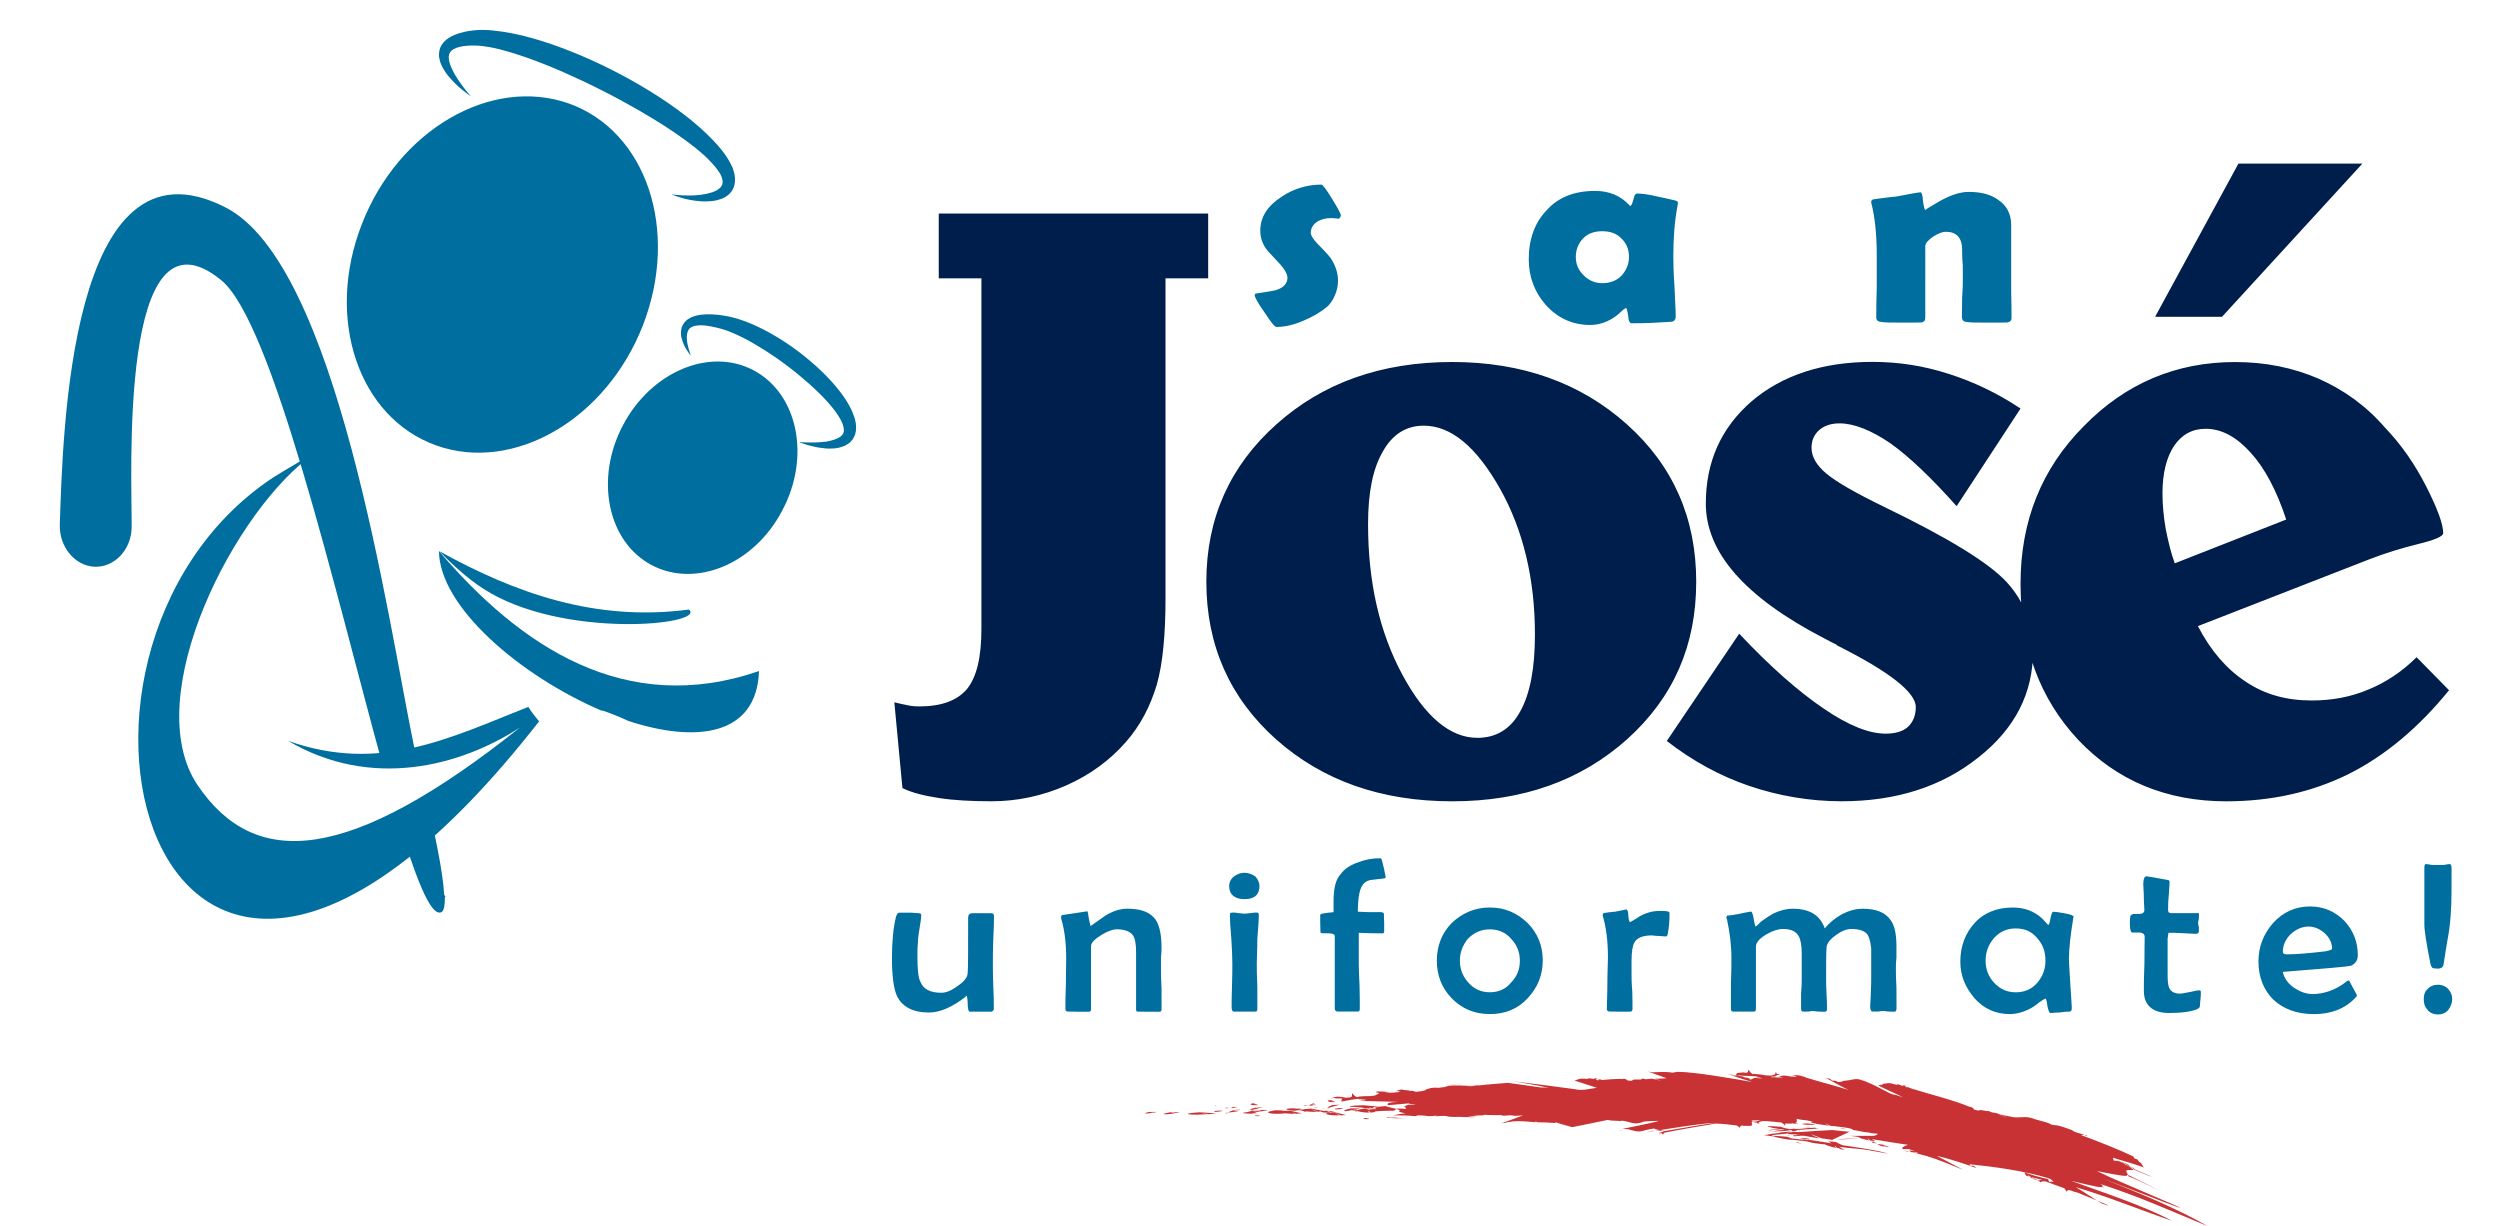<?xml version="1.0" encoding="utf-8"?>
<!-- Generator: Adobe Illustrator 25.0.0, SVG Export Plug-In . SVG Version: 6.00 Build 0)  -->
<svg version="1.1" id="Capa_1" xmlns="http://www.w3.org/2000/svg" xmlns:xlink="http://www.w3.org/1999/xlink" x="0px" y="0px"
	 viewBox="0 0 627 307.5" style="enable-background:new 0 0 627 307.5;" xml:space="preserve">
<style type="text/css">
	.st0{fill-rule:evenodd;clip-rule:evenodd;fill:#006E9F;}
	.st1{fill:#006E9F;}
	.st2{fill:#001E4B;}
	.st3{fill:#C83234;}
</style>
<g>
	<path class="st0" d="M104.82,191.38c-0.48-1.92-0.81-3.27-0.9-3.75C97.07,154.38,84.57,66.11,56.46,51.97
		C17.21,32,15.77,109.65,14.99,131.65c-0.11,5.63,3.86,10.26,8.71,10.49c5.02,0.18,9.18-4.21,9.32-9.81
		c0.11-12.49-3.38-83.12,22.43-62.09c12.91,10.49,28.44,77.65,40.38,121.16C98.82,191.02,101.81,191.29,104.82,191.38z"/>
	<path class="st0" d="M111.4,224.4c-0.3-5.94-2.62-16.55-4.6-24.89c-1.6,2.09-4.21,3.21-6.43,4.5c-0.2,0.12-0.41,0.07-0.56-0.06
		c-0.12,0.09-0.23,0.18-0.35,0.27c4.66,15.78,8.58,25.94,11.29,24.53c0.61-0.38,0.83-1.7,0.83-3.75l0.17-0.08L111.4,224.4z"/>
	<path class="st0" d="M142.69,25.96c19.48,6.99,27.74,31.8,18.59,55.53c-9.16,23.65-32.4,37.15-51.84,30.24
		c-19.56-6.97-27.94-31.85-18.7-55.47C99.87,32.58,123.17,19.08,142.69,25.96L142.69,25.96z"/>
	<path class="st0" d="M189.12,92.94c11.01,5.94,14.23,21.67,7.06,35.11c-7.03,13.48-21.79,19.53-32.84,13.63
		c-10.98-5.89-14.21-21.65-7.07-35.09C163.34,93.18,178.12,86.98,189.12,92.94L189.12,92.94z"/>
	<path class="st1" d="M132.5,177.29c-19.76,7.8-37.21,16.71-60.26,8.51c20.87,12.31,43.28,6.37,58.19-3.36
		C87.5,216.62,64,218.22,49.57,196.94c-15-22.24,9.64-69.63,29.32-83.26c1.74-1.18-8.84,5.04-10.48,6.14
		C1.71,164.08,39.1,304.1,135.22,180.9C134.22,179.77,133.31,178.58,132.5,177.29z"/>
	<g>
		<path class="st1" d="M172.8,152.87c-23.41,3.11-43.58-4.1-62.7-14.67c3.55,3.58,7.14,6.87,11.05,9.41
			C140.83,160.41,177.31,156.78,172.8,152.87z"/>
		<path class="st1" d="M110.09,138.21c0.13,14.08,20.52,31.35,40.74,40.01c0.12-0.32,6.65,2.47,6.7,2.57
			c17,5.59,32.25,3.83,32.83-12.49C156.73,179.89,130.41,162.04,110.09,138.21z"/>
	</g>
	<path class="st1" d="M249.29,229.8c0,1.34-0.04,3.27-0.18,5.85c-0.1,2.59-0.1,4.52-0.1,5.83c0,1.29,0,3.27,0.1,5.77
		c0.14,2.47,0.14,4.4,0.14,5.81c0,0.25-0.23,0.53-0.53,0.66c-0.23,0-1.99,0-5.59,0c-0.16,0-0.43-0.64-0.43-1.91
		c0-1.36-0.21-2.08-0.29-2.08c-0.08,0-0.2,0.1-0.37,0.37c-3.14,2.38-6.14,3.84-9.1,3.84c-4.01,0-6.76-1.48-8.03-4.25
		c-0.78-1.81-1.21-4.93-1.21-9.35c0-4.21,0.33-7.64,1.01-10.38c0.19-0.72,0.49-1.07,0.88-1.07c0.53,0,1.32,0,2.44,0
		c1.07,0,1.91,0.14,2.36,0.14c0.45,0,0.66,0.14,0.66,0.51c0,0.68-0.21,1.87-0.43,3.33c-0.33,1.77-0.41,2.98-0.41,3.66
		c-0.12,1.05-0.12,2.22-0.12,3.45c0,3.12,0.2,5.18,0.74,6.23c0.74,1.87,2.47,2.77,5.22,2.77c1.15,0,2.45-0.45,4.01-1.62
		c1.73-1.15,2.55-2.2,2.63-3.23c0.12-1.34,0.12-5.94,0.12-13.91c0-0.86,0.37-1.19,1.15-1.19h4.52
		C249.02,229,249.29,229.22,249.29,229.8L249.29,229.8z M291.32,253.18c0,0.39-0.21,0.57-0.49,0.57c-0.62,0-1.54,0-2.71,0
		c-1.27-0.04-2.1-0.04-2.84-0.04c-0.35,0-0.35-0.21-0.35-0.82c0-0.84,0-2.1,0-3.94c0-1.72,0-3.02,0-3.94c0-0.68,0-1.7,0-3.12
		c0-1.38,0-2.42,0-3.04c0-2.1-0.23-3.49-0.84-4.34c-0.76-0.95-2.08-1.44-4.07-1.44c-0.9,0-2.28,0.49-3.82,1.44
		c-1.7,1.05-2.57,1.99-2.57,2.75v15.8c0,0.51-0.2,0.68-0.53,0.68c-0.6,0-1.52,0-2.71,0c-1.09-0.04-2.01-0.04-2.57-0.04
		c-0.43,0-0.62-0.21-0.62-0.64c0-1.27,0-3.39,0.12-6.2c0-2.77,0.08-4.89,0.08-6.35c0-3.76-0.35-7.11-1.27-10.19
		c0-0.19,0-0.33,0-0.39c0-0.25,0.08-0.31,0.27-0.43c0.16,0,1.21-0.18,3.18-0.47c1.91-0.27,3.06-0.47,3.06-0.47
		c0.16,0,0.16,0.2,0.23,0.47c0.12,1.09,0.33,2.1,0.64,3.23c0.99-0.64,2.16-1.58,3.76-2.65c1.95-1.17,3.7-1.71,5.47-1.71
		c3.57,0,5.83,0.95,7.15,2.84c0.93,1.48,1.42,3.76,1.42,6.92c0,0.49,0,1.36-0.14,2.49c0,1.01,0,1.89,0,2.47c0,1.19,0,2.96,0.14,5.26
		C291.32,250.22,291.32,252.05,291.32,253.18L291.32,253.18z M315.87,222.24c0,2.07-1.17,3.27-3.78,3.27
		c-2.45,0-3.82-1.21-3.82-3.27c0-0.95,0.41-1.81,1.23-2.45c0.72-0.49,1.54-0.9,2.59-0.9c1.09,0,1.97,0.41,2.73,0.9
		C315.46,220.51,315.87,221.29,315.87,222.24L315.87,222.24z M315.71,229.33c0,1.36-0.14,3.47-0.37,6.12c0,2.79-0.14,4.87-0.14,6.14
		c0,1.34,0,3.29,0.14,5.75c0,2.63,0,4.5,0,5.73c0,0.43-0.14,0.64-0.41,0.64h-5.44c-0.43,0-0.6-0.41-0.6-1.09c0-1.25,0-3.06,0.1-5.45
		c0.08-2.42,0.08-4.33,0.08-5.57c0-1.27-0.08-3.35-0.25-6.14c-0.25-2.77-0.37-4.75-0.37-6.12c0-0.29,0.23-0.47,0.62-0.47
		c0.27,0,0.88,0,1.5,0.14c0.7,0.04,1.23,0.14,1.52,0.14c0.33,0,0.92-0.1,1.6-0.14c0.7-0.14,1.25-0.14,1.52-0.14
		C315.46,228.87,315.71,229.04,315.71,229.33L315.71,229.33z M347.53,219.98c0,0.14-0.14,0.35-0.57,0.35
		c-0.9,0.1-1.73,0.18-2.65,0.31c-1.03,0.04-1.87,0.45-2.32,1.03c-0.95,0.92-1.44,3.29-1.44,6.98c0.6,0,1.6,0.12,2.86,0.12
		c1.34,0,2.36,0,2.92,0c0.51,0,0.76,0.23,0.76,0.45c0,0.58,0,1.25,0.06,2.22c0,1.07,0,1.75,0,2.16c0,0.45-0.2,0.49-0.51,0.49
		c-0.68,0-1.68,0-2.98-0.04c-1.27,0-2.24-0.1-2.88-0.1v7.95c0,1.17,0.1,3.02,0.2,5.51c0.06,2.55,0.06,4.38,0.06,5.63
		c0,0.45-0.16,0.66-0.49,0.66h-5.09c-0.35,0-0.7-0.21-0.7-0.82v-18.12c0-0.43-0.53-0.68-1.6-0.68c-1.17,0-1.89,0-1.89-0.14
		c-0.12,0-0.12-0.35-0.12-0.97c0-0.41,0-0.95-0.04-1.71c0-0.8,0-1.33,0-1.75c0-0.37,1.01-0.51,3.35-0.74c0-1.05,0-2.05,0-2.67
		c0-3.06,0.45-5.42,1.73-6.8c0.95-1.36,2.46-2.36,4.48-3.04c1.75-0.7,3.57-1.01,5.46-1.01c0.19,0,0.29,0.12,0.39,0.31
		c0,0,0.23,0.76,0.56,2.18C347.39,219.18,347.53,219.98,347.53,219.98L347.53,219.98z M386.92,240.85c0,3.72-1.27,6.8-3.76,9.49
		c-2.49,2.71-5.67,3.99-9.51,3.99c-3.78,0-6.96-1.29-9.59-3.99c-2.49-2.59-3.7-5.77-3.7-9.39c0-3.68,1.21-6.86,3.7-9.43
		c2.63-2.51,5.81-3.92,9.59-3.92c3.84,0,6.88,1.4,9.51,3.92C385.66,234.09,386.92,237.2,386.92,240.85L386.92,240.85z
		 M381.18,240.95c0-2.08-0.68-3.92-2.18-5.49c-1.36-1.58-3.14-2.38-5.34-2.38c-2.18,0-3.97,0.8-5.53,2.38
		c-1.27,1.58-1.99,3.41-1.99,5.49c0,2.12,0.72,3.94,2.1,5.45c1.44,1.66,3.23,2.46,5.42,2.46c2.2,0,3.98-0.8,5.34-2.46
		C380.49,244.88,381.18,243.07,381.18,240.95L381.18,240.95z M418.72,229c0,1.85-0.12,3.68-0.45,5.2c-0.08,0.54-0.23,0.66-0.55,0.66
		c-0.43,0-0.9-0.1-1.66-0.12c-0.82,0-1.46-0.14-1.83-0.14c-2.28,0-3.8,0.66-4.38,1.89c-0.43,0.76-0.66,2.36-0.66,4.68v2.92
		c0,0.92,0,2.47,0.18,4.44c0.06,2.03,0.06,3.51,0.06,4.52c0,0.43-0.23,0.68-0.58,0.68c-0.59,0-1.4,0-2.61,0
		c-1.13-0.04-1.95-0.04-2.53-0.04c-0.45,0-0.72-0.21-0.72-0.64c0-1.42,0.14-3.6,0.14-6.49c0-2.75,0.14-4.99,0.14-6.41
		c0-4.34-0.49-7.77-1.31-10.48c0-0.06,0-0.18,0-0.23c0-0.23,0.12-0.41,0.29-0.45c0.74-0.14,1.6-0.23,2.86-0.35
		c1.91-0.33,2.81-0.57,2.69-0.57c0.33,0,0.58,0.57,0.58,1.54c0.04,1.07,0.29,1.64,0.47,1.64c0.12,0,0.12,0,0.23-0.12
		c0.64-0.39,1.5-0.82,2.18-1.34c0.88-0.47,1.64-0.8,2.57-1.03c0.7-0.2,1.64-0.31,2.71-0.31C418.04,228.46,418.72,228.57,418.72,229
		L418.72,229z M475.65,252.73c0,0.64-0.14,1.01-0.55,1.01c-0.31,0-0.66,0-1.29-0.04c-0.62,0-1.03-0.14-1.29-0.14
		c-0.39,0-0.86,0-1.4,0.14c-0.66,0-1.15,0-1.46,0c-0.37,0-0.62-0.41-0.62-1.27c0-0.8,0.16-2.01,0.16-3.58c0.1-1.62,0.1-2.85,0.1-3.6
		c0-4.4,0-6.92,0-7.44c-0.25-1.85-0.53-3.06-1.23-3.76c-0.66-0.64-1.97-1.07-3.74-1.07c-1.13,0-2.44,0.47-3.86,1.54
		c-1.62,1.13-2.38,2.2-2.38,3.29c-0.1,1.38-0.1,3.88-0.1,7.52c0,0.86,0,2.08,0.1,3.88c0.12,1.7,0.12,3.04,0.12,3.86
		c0,0.43-0.21,0.68-0.51,0.68c-0.29,0-0.76,0-1.42-0.04c-0.72,0-1.21-0.14-1.5-0.14c-0.31,0-0.64,0-1.27,0.14c-0.58,0-0.99,0-1.31,0
		c-0.31,0-0.49-0.21-0.49-0.82c0-0.76,0-2.1,0-3.68c0.16-1.79,0.16-3.02,0.16-3.88v-6.29c0-2.01-0.29-3.47-0.78-4.29
		c-0.66-1.19-2.01-1.77-3.92-1.77c-1.17,0-2.63,0.47-4.17,1.36c-1.73,1.03-2.61,2.08-2.61,3.04v7.75c0,0.88,0,2.2,0,3.96
		c0,1.7,0,2.96,0,3.8c0,0.6-0.14,0.82-0.55,0.82h-5.16c-0.37,0-0.56-0.21-0.56-0.66c0-1.48,0-3.58,0-6.47
		c0.12-2.83,0.12-4.99,0.12-6.41c0-3.14-0.41-6.29-1.11-9.59c-0.14-0.19-0.14-0.39-0.14-0.45c0-0.33,0.14-0.45,0.21-0.51
		c0.7,0,1.7-0.18,2.98-0.41c0.62-0.18,1.54-0.35,2.77-0.56h0.25c0.21,0,0.39,0.56,0.64,1.81c0.18,1.29,0.41,1.93,0.49,1.93
		c0,0,0.51-0.37,1.33-1.25c1.19-0.82,2.16-1.52,3.25-2.1c1.6-0.72,3.06-1.13,4.71-1.13c4.21,0,6.86,1.6,8.03,4.93
		c1.15-1.4,2.51-2.51,4.23-3.51c1.83-0.95,3.55-1.42,5.3-1.42c3.37,0,5.71,0.95,6.97,2.84c1.05,1.38,1.48,3.59,1.48,6.63
		c0,0.56,0,1.48,0,2.71c-0.14,1.21-0.14,2.12-0.14,2.67c0,1.15,0,2.77,0.14,4.99C475.65,249.97,475.65,251.64,475.65,252.73
		L475.65,252.73z M520.07,229.94c0,0-0.12,0.2-0.12,0.45c-0.64,4.01-1.07,7.48-1.07,10.35c0,0.21,0.21,4.15,0.72,11.73v0.43
		c0,0.6-0.21,0.82-0.72,0.82c-0.55,0-1.29,0.04-2.28,0.21c-1.03,0-1.83,0.14-2.34,0.14c-0.29,0-0.56-0.68-0.78-1.81
		c-0.14-1.27-0.33-1.81-0.49-1.81c-0.08,0-0.6,0.27-1.54,0.93c-0.99,0.88-2.05,1.52-3,1.93c-1.32,0.62-2.92,1.03-4.31,1.03
		c-3.57,0-6.57-1.29-8.94-3.99c-2.28-2.69-3.55-5.59-3.55-9.16c0-3.92,1.27-7.13,3.55-9.66c2.38-2.65,5.67-3.92,9.61-3.92
		c2.85,0,5.34,0.86,7.4,2.79c0.29,0.31,0.78,0.88,1.4,1.52c0.08,0,0.08,0,0.19,0c0.06,0,0.29-0.47,0.45-1.58
		c0.25-1.11,0.43-1.67,0.72-1.67c0.47,0,1.42,0.12,2.83,0.39C519.31,229.33,520.07,229.62,520.07,229.94L520.07,229.94z M513,240.95
		c0-2.22-0.6-4.01-1.99-5.57c-1.4-1.77-3.23-2.53-5.47-2.53c-2.14,0-3.96,0.76-5.47,2.44c-1.38,1.66-2.08,3.45-2.08,5.67
		c0,2.12,0.7,3.94,2.08,5.45c1.52,1.66,3.33,2.46,5.47,2.46c2.24,0,4.07-0.8,5.47-2.46C512.4,244.74,513,242.93,513,240.95
		L513,240.95z M551.97,248.86c0,0.45,0,0.95-0.08,1.7c-0.12,0.66-0.12,1.29-0.12,1.5c0,0.31-0.1,0.41-0.1,0.56
		c-0.14,0.12-0.35,0.27-0.49,0.43c-1.58,0.66-3.9,1.01-7.13,1.01c-4.17,0-6.37-1.93-6.37-5.55c0-1.54,0-3.76,0.14-6.82
		c0-2.96,0.06-5.18,0.06-6.7c0-0.64-0.37-1.03-1.25-1.11c-0.53,0-1.27,0-1.93,0c-0.35-0.14-0.53-0.9-0.53-2.24
		c0-0.49,0-1.05,0.08-1.64c0-0.37,0.31-0.66,0.8-0.78c0.57,0,0.93,0,1.42,0c0.86,0,1.34-0.35,1.34-0.99c0-0.66-0.14-1.83-0.14-3.25
		c0-1.46-0.14-2.51-0.14-3.19c0-1.34,0.33-2.01,0.78-2.01c0.23,0,1.93,0.27,5.16,0.88c0.45,0,0.66,0.19,0.66,0.56
		c0,0.7-0.1,1.89-0.21,3.41c-0.16,1.56-0.16,2.83-0.16,3.6c0,0.43,0.16,0.78,0.66,0.78h6.74c0.31,0,0.35,0.04,0.35,0.21
		c0,0.23,0,0.58-0.04,0.97c0,0.51-0.18,0.92-0.18,1.07c0,0.25,0,0.64,0.18,1.25c0,0.57,0,0.93,0,1.09c0,0.45-0.31,0.6-0.82,0.6
		c-0.74,0-1.83-0.12-3.27-0.16c-1.52-0.1-2.69-0.1-3.47-0.1c-0.06,0-0.16,0.45-0.27,1.5c0,1.27,0,3,0,5.18v3.94
		c0,1.5,0.12,2.59,0.39,3.18c0.39,0.95,1.36,1.46,2.69,1.46c0.66,0,1.44-0.25,2.55-0.41c1.09-0.29,1.89-0.41,2.38-0.41
		C551.89,248.39,551.97,248.54,551.97,248.86L551.97,248.86z M591.34,239.6c0,1.25-0.61,2.08-1.7,2.61
		c-0.8,0.21-6.51,0.72-17.11,1.54c0.29,1.5,1.21,2.83,2.71,3.9c1.52,1.05,3.1,1.66,4.73,1.66c2.85,0,5.61-1.01,7.99-2.73
		c0.33-0.29,0.61-0.51,0.88-0.64c0.19,0,0.33,0,0.33,0c0,0.08,0.39,0.64,0.96,1.81c0.66,1.21,0.99,1.81,0.99,1.93
		c0,0.04-0.08,0.29-0.39,0.55c-2.65,2.83-6.2,4.11-10.34,4.11c-4.35,0-7.68-1.27-10.23-3.62c-2.45-2.42-3.74-5.69-3.74-9.62
		c0-3.7,1.29-6.88,3.64-9.57c2.47-2.75,5.59-4.19,9.27-4.19c3.49,0,6.29,1.25,8.63,3.6C590.23,233.4,591.34,236.23,591.34,239.6
		L591.34,239.6z M584.89,237.94c0-1.44-0.66-2.77-1.83-3.86c-1.21-1.11-2.65-1.7-4.05-1.7c-1.64,0-3.18,0.68-4.56,1.95
		c-1.27,1.31-1.91,2.75-1.91,4.38c0,0.39,0.29,0.64,0.94,0.64c2.78,0,6.02-0.33,9.78-0.76
		C584.35,238.33,584.89,238.16,584.89,237.94L584.89,237.94z M614.84,223.51c0,4.4-0.29,8.51-0.99,12.14
		c-0.21,1.38-0.62,3.47-1.01,6.25c-0.08,0.64-0.59,1.03-1.46,1.03c-0.57,0-0.9-0.1-1.11-0.1c-0.35-0.08-0.47-0.41-0.66-0.86
		c-1.05-5.22-1.58-8.57-1.58-10.07v-14.16c0-0.64,0.08-1.03,0.35-1.03c0.29,0,0.78,0.08,1.5,0.21c0.66,0.02,1.21,0.02,1.66,0.02
		c0.19,0,0.72,0,1.44-0.02c0.66-0.14,1.25-0.21,1.44-0.21c0.25,0,0.43,0.39,0.43,1.03c0,0.64,0,1.66,0,2.9
		C614.84,221.85,614.84,222.81,614.84,223.51L614.84,223.51z M615.01,250.57c0,1.07-0.39,1.89-0.99,2.73
		c-0.64,0.76-1.58,1.13-2.49,1.13c-1.17,0-2.05-0.37-2.69-1.13c-0.74-0.84-0.96-1.66-0.96-2.73c0-1.01,0.21-1.87,0.96-2.51
		c0.64-0.72,1.52-1.09,2.69-1.09c0.92,0,1.85,0.37,2.49,1.09C614.63,248.7,615.01,249.56,615.01,250.57L615.01,250.57z"/>
	<path class="st2" d="M235.44,53.55h67.57V69.8h-10.7v80.21c0,9-0.66,16.31-2.18,21.69c-1.64,5.44-4.11,10.23-7.71,14.34
		c-4.05,4.64-8.98,8.26-15.02,10.95c-6,2.63-12.29,3.97-18.66,3.97c-5.1,0-9.51-0.23-13.29-0.82c-3.76-0.58-6.8-1.34-9.12-2.49
		l-2.03-21.51c1.27,0.29,2.34,0.56,3.45,0.76c1.03,0.23,2.01,0.27,2.79,0.27c5.65,0,9.55-1.5,11.96-4.34
		c2.45-3,3.64-8.01,3.64-15.14V69.8h-10.7V53.55z M384.96,159.13c0-13.89-2.92-26.19-8.77-36.59
		c-5.96-10.54-12.28-15.78-19.13-15.78c-4.4,0-7.83,2.18-10.21,6.43c-2.53,4.31-3.74,10.27-3.74,18.26
		c0,14.55,2.86,27.08,8.59,37.74c5.67,10.54,11.98,15.86,18.82,15.86c4.73,0,8.34-2.2,10.74-6.6
		C383.73,174.04,384.96,167.65,384.96,159.13L384.96,159.13z M364.23,90.79c17.53,0,32.23,5.26,43.82,15.65
		c11.63,10.4,17.36,23.63,17.36,39.45c0,15.98-5.69,29.01-17.28,39.47c-11.59,10.38-26.19,15.61-43.9,15.61
		c-17.89,0-32.54-5.22-44.13-15.49c-11.65-10.38-17.55-23.61-17.55-39.59c0-15.86,5.9-29.05,17.55-39.45
		C331.69,96.05,346.34,90.79,364.23,90.79L364.23,90.79z M506.75,102.46l-16.03,24.49c-6.33-7.11-11.85-12.37-16.56-15.74
		c-4.85-3.31-9.18-5.03-12.82-5.03c-2.12,0-3.84,0.58-5.12,1.71c-1.17,1.05-1.89,2.49-1.89,4.4c0,2.28,1.25,4.4,3.68,6.45
		c2.47,2.08,7.23,4.83,14.53,8.38c16.03,7.75,26.26,14.01,30.74,18.88c4.38,4.77,6.6,10.66,6.6,17.36c0,10.4-4.44,19.31-13.68,26.59
		c-9.2,7.36-20.69,11.01-34.31,11.01c-7.97,0-15.76-1.34-23.09-3.82c-7.33-2.47-14.24-6.25-20.77-11.3l18.16-26.91
		c7.83,8.32,14.9,14.52,21.14,18.74c6.18,4.25,11.4,6.33,15.57,6.33c2.42,0,4.31-0.54,5.59-1.68c1.27-1.17,1.99-2.83,1.99-4.99
		c0-3.68-6.57-8.86-19.8-15.49l-0.08-0.18c-0.8-0.33-1.93-0.97-3.2-1.62c-19.74-10.25-29.58-21.45-29.58-33.76
		c0-10.48,3.84-19,11.49-25.64c7.66-6.53,17.81-9.88,30.3-9.88c6.59,0,12.88,0.99,19.11,3C494.8,95.7,500.88,98.54,506.75,102.46
		L506.75,102.46z M594.13,140.31l-42.9,16.72c3.25,6.22,7.17,10.76,12.02,13.95c4.77,3.21,10.23,4.7,16.52,4.7
		c5.13,0,9.8-0.88,14.19-2.73c4.36-1.77,8.44-4.46,12.12-8.12l8.14,8.28c-7.72,9.49-16.08,16.46-25.27,21.06
		c-9.12,4.5-19.31,6.8-30.61,6.8c-15.08,0-27.45-5.22-37.1-15.39c-9.61-10.27-14.49-23.28-14.49-39.2
		c0-15.68,5.26-28.83,15.84-39.47c10.46-10.74,23.15-16.11,37.97-16.11c7.64,0,14.55,1.42,20.89,4.15
		c6.33,2.79,11.94,6.78,16.7,12.29c4.11,4.27,7.54,9.23,10.4,14.87c2.83,5.59,4.21,9.43,4.21,11.61c0,0.78-2.1,1.71-6.25,2.71
		C602.35,137.47,598.26,138.7,594.13,140.31L594.13,140.31z M573.38,130.3c-2.4-7.31-5.42-12.96-8.9-16.76c-3.55-3.96-7.29-6-11.3-6
		c-3.41,0-6,1.46-7.95,4.33c-1.83,2.79-2.88,6.72-2.88,11.81c0,3.06,0.31,6.1,0.84,9.12c0.6,2.96,1.27,5.83,2.24,8.48L573.38,130.3z
		 M561.4,41.03h31.09l-35.21,38.42h-16.78L561.4,41.03z"/>
	<path class="st1" d="M336.29,54.02c0,0.19-0.18,0.55-0.47,0.84c-0.7-0.08-1.34-0.16-1.91-0.16c-1.44,0-2.51,0.27-3.51,0.86
		c-1.01,0.66-1.66,1.62-1.66,2.82c0,0.66,0.64,1.68,1.83,2.9c1.75,1.75,2.83,2.98,3.23,3.55c1.11,1.75,1.77,3.57,1.77,5.51
		c0,1.01-0.16,2.26-0.68,3.49c-0.54,1.38-1.27,2.4-2.03,3.1c-1.71,1.4-3.68,2.55-6.02,3.53c-2.45,1.05-4.66,1.54-6.68,1.54
		c-0.49,0-1.48-1.29-3.02-3.66c-1.69-2.36-2.45-3.82-2.45-4.29c0-0.21,0.12-0.43,0.29-0.43c1.64-0.25,3.29-0.47,4.89-0.82
		c1.99-0.56,3.02-1.67,3.02-3.12c0-0.9-0.64-2.06-1.73-3.29c-2.05-2.24-3.23-3.45-3.31-3.59c-1.23-1.52-1.77-3.21-1.77-4.95
		c0-3.37,1.77-6.18,5.3-8.47c3.02-2.07,6.55-3.08,10.01-3.08c0.35,0,1.29,1.25,2.71,3.6C335.59,52.31,336.29,53.65,336.29,54.02
		L336.29,54.02z M419.67,64.27c0,1.66,0.04,4.19,0.29,7.56c0.12,3.39,0.31,5.84,0.31,7.5c0,0.95-0.49,1.36-1.25,1.38
		c-2.92,0.2-6.14,0.37-9.84,0.37c-0.39,0-0.78-0.62-0.82-1.85c-0.25-1.36-0.33-1.89-0.58-2.01c-0.16,0.12-0.43,0.29-0.78,0.54
		c-2.42,2.51-5.3,3.74-8.16,3.74c-4.48,0-8.2-1.73-11.18-5.05c-2.79-3.18-4.25-7.03-4.25-11.42c0-5.07,1.54-9.24,4.44-12.24
		c2.9-3.31,7.01-4.91,12.22-4.91c3.57,0,6.41,1.23,8.59,3.6c0.14,0.14,0.18,0.18,0.18,0.18c0.23,0,0.53-0.49,0.82-1.6
		c0.19-1.05,0.49-1.52,0.92-1.52c0.88,0,2.49,0.12,4.89,0.7c2.2,0.47,3.86,0.82,4.81,1.07c0.35,0.16,0.56,0.27,0.56,0.53
		c0,0.08-0.12,0.33-0.12,0.78C419.97,55.56,419.67,59.75,419.67,64.27L419.67,64.27z M408.55,64.47c0-1.97-0.64-3.47-1.95-4.71
		c-1.17-1.21-2.77-1.77-4.79-1.77c-1.97,0-3.55,0.57-4.73,1.77c-1.21,1.25-1.87,2.75-1.87,4.71c0,1.81,0.66,3.27,1.93,4.54
		c1.29,1.34,2.94,2.01,4.68,2.01c2.03,0,3.62-0.66,4.79-1.81C407.79,67.91,408.55,66.39,408.55,64.47L408.55,64.47z M504.49,79.78
		c0,0.62-0.33,0.93-1.01,1.09c-0.6,0.04-2.24,0.04-5.03,0.04c-2.86,0-4.7,0-5.38-0.2c-0.68-0.02-1.03-0.57-1.03-1.27
		c0-1.11,0.06-2.63,0.06-4.72c0.16-2.12,0.18-3.68,0.18-4.73c0-0.8-0.02-2.08-0.02-3.6c-0.16-1.66-0.16-2.9-0.16-3.72
		c0-3.02-1.38-4.54-4.09-4.54c-0.92,0-1.83,0.41-3.12,1.17c-1.27,0.9-2.03,1.66-2.03,2.47V79.6c0,0.8-0.25,1.11-0.95,1.27
		c-0.8,0.04-2.49,0.04-4.99,0.04c-2.75,0-4.38,0-5.24-0.2c-0.64-0.02-1.11-0.43-1.11-1.01c0-1.7,0-4.27,0.12-7.77
		c0-3.47,0-6.12,0-7.89c0-5.42-0.51-9.7-1.29-12.84c-0.1-0.25-0.1-0.33-0.1-0.58c0-0.33,0.23-0.53,0.51-0.62
		c1.42-0.18,3.39-0.49,5.85-0.72c3.55-0.7,5.65-1.05,6.02-1.05c0.31,0,0.51,0.74,0.62,2.28c0.21,1.4,0.41,2.18,0.57,2.18
		c-0.16,0,1.07-0.78,3.78-2.34c2.77-1.52,5.12-2.22,7.11-2.22c2.92,0,5.42,0.57,7.36,1.97c2.16,1.42,3.29,3.57,3.29,6.37v10.52
		c0,1.42,0,3.51,0,6.39C504.49,76.23,504.49,78.34,504.49,79.78L504.49,79.78z"/>
	<path class="st3" d="M335.12,277.3c-1.21-0.16-1.21-0.16,0.08,0c0.27-0.1,0.62-0.16,0.8-0.25c-0.57,0-1.09,0.1-1.75,0.1
		c0.23-0.1-1.7,0.6-1.19,0.6C333.64,277.81,335.12,277.3,335.12,277.3L335.12,277.3z M446.52,284.02c-0.12,0-0.23,0-0.23,0.12
		c-1.36,0.1-2.53,0.31-2.73,0.37c-0.47,0.14-0.84,0.14-1.21,0.19c0.37,0,0.66,0.12,1.07,0.12c-0.21,0-0.33,0-0.53,0
		c-0.54-0.12-0.76-0.18-0.04,0h0.45c0.62,0.06,1.17,0.16,1.87,0.25c-0.18,0.08-0.25,0,0,0.08c0.04,0-0.47,0,0.04,0
		c1.38,0.35,2.77,0.62,4.15,0.72c0.08,0,0.27,0,0.27,0l0,0l0,0c0.23,0,0.64,0.06,0.64,0.06h-0.08c0.41,0,0.9,0.14,1.31,0.14
		c-0.12,0-0.12,0-0.12,0c0.51,0,0.99,0.08,1.54,0.16c0.72,0.1,1.46,0.41,2.28,0.51c0.76,0.04,1.62,0.25,2.49,0.27
		c0.8,0.47,2.9,0.92,2.9,0.92s-0.43-0.33-0.45-0.51c0.35,0.06,0.35,0.37,0.68,0.51c0.49,0.08,0.9,0.08,1.29,0.1
		c-0.27-0.1-0.57-0.23-0.88-0.43c2.38,0.41,4.85,0.43,7.33,0.84c1.6,0.27,3.29,0.58,5.03,0.92c-2.71-0.92-8.49-1.68-11.48-2.14
		c-0.57-0.21-1.23-0.56-1.66-0.8c0.04,0-2.26-0.33-1.66,0c0.2,0.16,0.39,0.23,0.59,0.33c-0.25,0-5.75-0.95-5.75-0.86
		c0,0.2-3.94-0.37-4.29-0.37c-0.39-0.12-0.82-0.35-1.25-0.43c-1.21-0.1-2.38-0.2-3.57-0.25c-0.08,0-0.14-0.12-0.14-0.12
		s0.06,0,0.14,0h-0.35c1.21-0.19,3.02-0.25,4.36-0.47c-0.02,0-0.14,0.1-0.14,0.1c0.78,0.31,2.01,0,2.67,0.18
		c-3.12,0.31,0,0.37,0.92,0.37c0,0-0.7-0.18-0.92-0.37c0.41,0.19,0.78,0.31,1.11,0.37c0-0.06,0.16-0.06,0.18-0.06
		c1.31,0.25,4.03,0.68,4.03,0.68c-3.1-1.36-2.77-1.36,0.53,0c0.88,0.06,1.73,0.27,2.59,0.37c1.48-0.72,2.84-1.36,4.36-2.05
		c-1.4-0.12-2.88-0.25-4.31-0.43c-0.78,0.02-5.38,0.29-8.49,0.53c0.14,0,0.14,0,0.14,0c-0.8-0.1-1.93,0-3.08,0.1
		c1.05-0.19,1.79-0.33,1.29-0.45l-0.14-0.16c-0.97,0.16-1.99,0.27-3.02,0.29h-0.06h-0.1h0.1c0,0-0.21,0-0.43,0
		c-0.88,0.12-1.87,0.21-2.9,0.31c0.86-0.1,1.58-0.19,2.42-0.33c-0.1,0-0.14,0-0.14,0c0.14-0.12,1.11-0.27,2.45-0.29
		c-0.31-0.16-0.64-0.16-1.03-0.21c-0.86,0.06-1.67,0.23-2.18,0.23c0,0-0.58,0.16-0.86,0c0.37-0.02,1.36-0.18,2.57-0.31
		c-0.92-0.1-1.93-0.31-2.57-0.53c-1.01-0.35,2.96,0,3.04,0l1.38,0.43c2.22-0.21,4.68-0.31,5.53-0.43c0.33,0,0.51,0.12,0.7,0.12
		c-0.08,0-0.2,0-0.29,0c-0.99-0.12-3.49,0.1-5.77,0.31l0.74,0.18c0.74-0.08,1.54-0.18,2.2-0.25c0,0-0.39,0.08-0.59,0.08
		c-0.08,0-0.23,0-0.23,0c-0.08,0-0.25,0.1-0.08,0.1l0,0h1.03c-0.23-0.18-0.23-0.18,0.08,0c1.71-0.18,3.39-0.31,3.9-0.31
		c0.33,0.14,0.57,0.21,0.99,0.21c-2.06,0.18-4.09,0.23-6.08,0.41l1.38,0.27c0-0.12,0-0.12-0.12-0.12
		C450.44,283.69,448.33,283.83,446.52,284.02L446.52,284.02z M447.54,283.01h-0.21C446.23,282.5,446.29,282.5,447.54,283.01
		L447.54,283.01z M447.54,283.11h0.19l0.43,0.14h-0.21L447.54,283.11z M450.81,281.76h-0.1l0,0l-0.51-0.1
		c0.6-0.1,0.41-0.58,0.41-1.09c1.29,0.43,2.05,0.23,3.31,0.59l0.86,0.08c-0.08,0-0.94,0-0.39,0.33c1.17,0.37,3.1,0.56,4.42,0.78
		c0,0-0.82-0.41-1.15-0.59c0.54,0.06,0.95,0.47,1.48,0.59c0.25,0.08,0.58,0.08,0.92,0.08c1.5,0.27,3.27,0.27,4.6,0.82
		c0,0-0.16,0,0,0c0.14,0.16-0.33,0.16,0.14,0.16c1.31,0.18,2.49,0.53,3.78,0.62c0.16,0,0.19,0.12,0.29,0.12c0,0,0,0,0-0.12
		c0.18,0.12,0.66,0.21,0.66,0.21c0.41,0,0.64,0,1.03,0.1c0,0,0,0,0-0.1c0.12,0.1,0.25,0.1,0.33,0.1c0,0.31-0.72,0.49-0.92,0.54
		h-6.18c0.56,0,1.75,0.2,2.3,0.27c0.1,0.14,0.21,0.14,0.49,0.23c-1.93,0.12-3.74,0.18-5.57,0.39c-0.41-0.27-0.41-0.27,0.14,0
		c0.29,0.1,3.21-0.21,5.44-0.39c0,0,0,0.12,0.08,0.12c-0.08,0-0.08,0-0.08,0h0.08c0.74,0.19,2.2,0.56,2.2,0.56s-0.41-0.37-0.55-0.56
		c0.45,0.06,0.45,0.37,0.72,0.56c0.49,0.08,0.9,0.08,1.29,0.08c-0.35-0.21-0.66-0.27-0.93-0.45c3.04,0.45,6.12,1.03,9.1,1.42
		c-0.18,0.08-1.93,0.66-1.29,1.07c0.64,0,1.11,0.02,1.66,0.02c0.45,0.21,0.9,0.47,1.48,0.49c-0.35,0-0.58,0-0.8-0.02
		c-1.05-0.49-1.05-0.49-0.14,0l-0.55-0.14c0,0.14,0.12,0.14,0.25,0.16v0.14c-0.14,0-0.25,0-0.25,0c0.25,0.1,0.55,0.1,0.72,0.18
		c0,0,0,0,0-0.08c0.59,0.18,1.23,0.41,1.81,0.55c-0.49-0.25-0.29-0.14-0.59-0.25c-0.08,0-0.19-0.12-0.33-0.21
		c0.14,0.1,0.25,0.21,0.25,0.21c-0.37,0-1.19-0.39-0.25-0.21c0-0.08,0-0.08,0,0c0.25,0,0.43,0.1,0.43,0.1c0.1,0,0.1,0.12,0.2,0.23
		c0.29,0.14,1.6,0.47,1.99,0.54c3.08,0.94,6.31,2.3,9.29,3.51l-6.64-3.51c3,0.66,7.03,2.01,9.94,3.06
		c-0.74-0.59-0.47-0.59-1.52-0.59c-0.12-0.1-0.16-0.31-0.23-0.37c6.14,0.62,13.74,1.66,19.7,3.47c0.19-0.12,0.35,0.08,0.49,0.18
		c0,0-0.62-0.39-0.41-0.1c0.82,0.18,0.82,0.39,1.4,0.95c-0.33-0.08-0.58-0.19-0.94-0.19l0.27,0.19l-0.47-0.08
		c-0.1-0.25-0.27-0.49-0.35-0.7c-1.73-0.37-3.9-0.97-5.46-1.54c-0.25-0.1-0.51-0.23-0.25,0.23c-0.14,0-0.14,0-0.25-0.12
		c0.37,0.23,0.37,0.37,0.51,0.58c0.29,0.12,0.49,0.2,0.78,0.2c1.01,0.72,0.78,0.64,1.99,0.86c0.08,0,0.08,0,0.2,0.08h-0.2
		c0.08,0.12,0.53,0.16,0.7,0.16c-0.18,0-0.18,0.14-0.18,0.14c0.21,0.12,0,0.12,0.43,0.19c0.51,0.1,0.12-0.08,0-0.19
		c1.25,0,0.78-0.14,1.93,0.29c1.29,0.47,2.55,0.95,3.88,1.42c0.19,0.14,0.64,0.9,0.64,0.9c0.18-0.64,0.76-0.43,1.27-0.25
		c0.47,0.25,0.97,0.31,1.34,0.41c0.82,0.31,12.02,4.83,6.22,2.77c-2.24-1.31-4.31-2.77-6.58-4.11c8.59,2.57,16.01,5.67,24.1,8.44
		c-6.86-3.74-17.73-7.25-25.29-10.03c1.42,0.29,6.8,1.73,7.66,1.6c0.12-0.08,0.35-0.18,0.41-0.25l0,0
		c-0.18-0.12-0.41-0.29-0.51-0.47c0.1,0,0.1,0,0.21,0.06c9.47,3.1,17.52,6.7,26.48,10.44c-6.94-4.11-18.27-8.85-26.07-11.79l0,0
		c4.62,1.52,32.5,12.72,11.51,3.8c-4.23-1.87-9.24-3.88-13.21-5.83c1.4,0.25,6.51,1.38,7.5,1.19c0.1-0.14,0.2-0.31,0.33-0.35h0.06
		c-0.29-0.12-0.39-0.45-0.47-0.7c-0.33-0.88,2.06,0.12,1.93-0.88c-1.52-0.33-0.88-0.59-1.85-1.05c-0.57-0.31-1.31-0.37-1.91-0.84
		c-0.12-0.12-0.27-0.23-0.43-0.23c0.43,0.29,0.95,0.58,1.42,0.88c0.59,0.12,0.18-0.12,1.01,0.49c0.23,0.18,0.41,0.25,0.64,0.43
		c1.75,0.92,3.86,1.68,5.67,2.57c0,0.06-4.42-1.79-4.93-2.03c-0.16-0.12-0.39-0.21-0.6-0.41c-0.55-0.31-1.21-0.7-1.79-1.05h-0.08
		c-1.36-0.76-0.92-0.47-2.2-0.64c-0.21,0-0.12-0.7-0.33-0.76c2.22,0.76,6.02,1.7,7.97,2.57c-0.14,0-0.14,0,0,0
		c-0.31,0-0.66-1.29-1.23-1.46c-0.12,0-0.43-0.18-0.12-0.06c-0.49-0.8-0.49-0.58-1.11-0.8c0,0-0.31-0.35-0.31-0.53
		c-4.29-2.01-8.65-3.7-13.17-5.38c0.29,0,0.58,0,0.86,0c0,0-1.03-0.41-1.58-0.51c-1.29-0.43-0.68-0.21-1.52-0.72
		c-1.13-0.41-2.67-0.99-3.78-1.19c-1.01-0.1-1.09,0-1.89-0.47c-1.21-0.53-2.96-0.76-4.25-1.3l-0.86-0.21
		c-1.21-0.25-2.92,0.16-4.19-0.12c-0.64-0.18-1.95-0.37-1.95-0.37c-0.35-0.1-0.64-0.23-1.03-0.29c0.47,0.29,1.03,0.53,1.58,0.82
		c-0.29-0.04-0.47-0.16-0.64-0.29c-0.54-0.23-1.05-0.47-1.66-0.76c-0.39-0.18-1.81-0.18-2.1-0.6c-0.2,0-0.43,0-0.62,0
		c-0.27,0-1.5-0.31-1.58-0.23c-1.21,0.19-0.29,0.08-1.4-0.08c-0.18-0.14-0.6-0.27-0.18-0.14c-0.18-0.25-0.62-0.58-1.05-0.64v0.06
		c-4.54-1.89-10.11-3.14-14.92-4.72c-0.14-0.04,1.23,0.41,1.05,0.41c-0.43-0.16-1.68-0.64-1.6-0.64c-0.14,0-0.37,0-0.47,0
		c0,0.1,0.1,0.19,0.1,0.23c2.53,1.27,4.89,2.53,7.4,3.76c-2.55-1.36-5.24-2.85-7.89-4.19c0.18,0,0.25,0,0.39,0
		c-0.14-0.21-0.7-0.29-0.9-0.21v0.1c-0.53-0.23-0.99-0.39-1.56-0.45c0,0.06,0.14,0.06,0.21,0.21c-1.83-0.43-1.58-0.64-3.55-0.29
		c-0.18,0.29-0.82,0.29-1.09,0.29c-0.66,0.14,4.73,2.3,5.98,3.06c-0.64-0.23-1.25-0.43-1.83-0.6c-0.16,0-0.37,0-0.58-0.1
		c-0.31-0.06-0.64-0.18-0.97-0.37c-2.32-1.21-4.77-2.49-6.96-3.35c0,0-0.04,0-0.19,0c0.19,0,0.37,0.14,0.53,0.14
		c0.72,0.21,1.54,0.72,2.44,1.07c-1.19-0.53-2.44-1.01-3.53-1.31c0,0,0,0-0.06,0c-0.94-0.12-2.14,0.29-3.1,0.37
		c-0.56,0-0.66,0.08-1.09,0.27c0,0-1.38,0.14-1.01,0c-0.37-0.19-0.78-0.35-1.25-0.27c0,0-0.45-0.14-0.45-0.37
		c-0.33-0.12-0.76-0.31-1.15-0.2c-0.1,0.08-0.18-0.19-0.18-0.19c2.05,1.17,4.31,2.4,6.41,3.39c-0.1-0.04-0.1-0.04-0.1-0.14
		c-3.62-1.17-7.31-2.08-10.93-3.18c-0.02,0-0.02,0-0.18,0c0,0-0.1-0.08-0.1-0.16c-0.55-0.12-1.34-0.43-1.83-0.47
		c-0.29-0.12-0.97,0-1.38,0c0.41,0.16,0.72,0.27,0.99,0.35c-0.76,0-0.59,0.12-1.27-0.31c-0.08,0-0.08,0-0.08,0
		c0.08,0.12,0.51,0.31,0.51,0.31c-0.78,0-1.89-0.35-2.65-0.31c-0.31,0.12-0.7,0.12-0.99,0.23c0.37,0.08,0.76,0.27,1.31,0.35
		c-0.31-0.08-0.55-0.08-0.82-0.08c-0.2,0-0.49-0.27-0.7-0.27c0.21,0.2,0.58,0.27,0.58,0.27s-1.13,0-1.6-0.08c-0.16,0-0.59,0-0.8,0
		c-0.27-0.2,1.11-0.2,1.21-0.2c-0.1,0-0.1-0.12-0.1-0.12c0.33-0.12,0.7-0.27,1.09-0.45c-0.12-0.12-0.6,0-0.76,0
		c0.1-0.6-0.64-0.31-0.47-0.31c0.04,0.08,0.14,0.2,0.14,0.31c-1.56,0.56-0.9,0.33-2.59,0.29c-0.41-0.12-0.7-0.12-1.15-0.21
		c0,0-0.29,0-0.08,0c-0.59-0.08-1.09-0.08-1.64-0.19c0.12,0,0.12,0,0.12,0c0,0.12-1.17,0.12-0.45,0c-0.1-0.12-0.2-0.12-0.2-0.12
		c-0.33-0.08-0.78-1.05-0.78-0.93c-0.1,0.86-0.31,0.93-1.36,0.72c-0.37,0-0.92,0.14-1.34,0.14c-0.31,0-0.45,0.6-0.53,0.6l5.53,0.27
		c-0.19,0.08-0.37,0.2-0.45,0.2c0.62,0,1.03,0.08,1.62,0.27c-0.06,0-0.35,0-0.53,0c-0.84-0.39-0.78-0.27-0.06,0
		c-1.31,0-1.03-0.39-2.22,0.29h-0.12c-0.14,0-0.49,0-0.14-0.1c-0.72-0.47-0.64-0.31-1.29-0.39c0,0.08-0.49-0.27-0.55-0.27
		c-0.86-0.12-1.73-0.23-2.49-0.27c-0.8,0.04,5.09,1.58,7.91,2.4c-3.12-1.01-6.35-1.85-9.41-2.81c0.08,0.12,2.12,0.29,1.5,0.41
		c-0.18,0.16,4.58,1.58,5.85,1.97c-0.14-0.08-0.21-0.08-0.45-0.21c-4.71-0.82-14.96-2.65-19.31-2.65c-0.93,0.16-0.93,0.29-1.93,0.12
		c-1.23-0.19-3.06,0-4.5,0c0,0-0.78-0.19-0.82-0.19c-0.35,0,5.12,1.79,4.44,1.71c-0.43,0-1.81,0.08-1.81,0.08c-0.37,0-0.64,0-1.07,0
		c0.6,0.21,1.07,0.35,1.68,0.49c-0.18-0.08-0.33-0.08-0.64-0.08c-0.47-0.19-1.13-0.29-1.77-0.41c-0.47,0-1.87,0.35-2.16-0.08
		c-0.18,0.08-0.37,0.2-0.64,0.29c-0.23,0-1.42,0-1.64,0c-1.01,0.47-0.29,0.27-1.44,0.27c-0.04,0-0.51,0-0.16-0.08
		c-0.35-0.19-0.7-0.41-1.11-0.41c0,0.12,0,0.12,0,0.12c-1.11-0.2-5.2,0.23-5.34,0.23c-0.43-0.23-0.56-0.14-0.95-0.14
		c0,0.14,0.06,0.19,0.06,0.27c-0.06-0.08-0.31-0.08-0.53-0.14c0,0,0-0.14,0-0.23c0.14,0,0.21-0.12,0.33-0.12
		c-0.2-0.08-0.64-0.08-0.88,0l0.06,0.12c-0.54-0.12-1.05-0.2-1.75-0.2c0.12,0.08,0.27,0.2,0.43,0.2c-1.97-0.12-1.75-0.31-3.66,0.37
		l5.61,1.83c-1.67,0.18-3.45,0.76-5.32,0.39c-0.08,0-0.29-0.1-0.33-0.1c0,0,0,0,0.04,0c-0.04,0-0.19,0-0.27,0
		c-5.03-0.68-10-1.33-15.02-1.93c0,0,4.54,0.74,8.94,1.64c-0.84-0.1-1.5-0.1-2.14-0.1c-2.77-0.41-5.59-0.8-8.18-1.15
		c-2.47,0.21-4.89,0.35-7.19,0.64c-2.4-0.08-4.77-0.14-7.21-0.14c0,0-0.08,0-0.08,0.06c2.2,0,4.48,0.08,6.68,0.08
		c-0.35,0.1-0.88,0.1-1.4,0.21c-1.62-0.12-4.27-0.21-5.88-0.12l-0.12,0.12c-1.03,0.2-0.39,0.29-1.93,0.29c0.14,0,0.23,0.1,0.35,0.1
		c-1.81,0-1.95-0.19-3.72,0.39c-0.06,0.41-2.16,0.57-2.61,0.64c-0.06,0-0.06-0.08-0.06-0.08c-0.41,0-0.23,0-0.59-0.16
		c-0.23-0.04-0.54-0.04-0.7-0.04c-0.16,0-0.21,0-0.31,0.04c0-0.04,0-0.04-0.18-0.14c-0.51,0-1.15-0.1-1.73-0.21
		c-0.39,0-1.05,0.21-1.29,0.35c0.23,0,0.6,0.16,0.99,0.16c-0.76,0.2-0.56,0.29-1.31,0c0,0,0,0-0.08,0c0.23,0.08,0.43,0.2,0.43,0.2
		c-0.43,0.1-1.5,0-1.87,0.1c0.1,0,0.1,0,0.21,0c0,0-0.12,0-0.21,0c-1.29-0.59-1.48-0.68-0.2,0c-0.1,0.06-0.95-0.29-0.95-0.29
		c-0.19,0-2.69-0.19-2.06,0.2c0.29,0,0.54,0.1,0.74,0.16c-1.52,0.9-0.92,0.59-2.55,0.78c-0.35,0-0.66,0-1.01,0c0,0-0.33,0.12-0.12,0
		c-0.58,0-1.13,0.12-1.6,0.12c0,0,0,0,0,0.12c0.1-0.12-1.05,0.19-0.35-0.12c-0.08,0-0.16,0-0.29,0c-0.14,0-0.95-0.9-0.92-0.9
		c0,1.01-0.04,1.13-1.03,1.13c-0.25,0-0.29,0-0.53,0.08c-0.12-0.08-0.12-0.08-0.19-0.08c-0.49-0.12-1.27-0.23-1.91-0.23
		c-0.35,0-0.99,0.23-1.36,0.31c0.25,0,0.66,0.06,1.01,0.06c-0.21,0-0.58,0.08-0.76,0.08c-0.25,0-0.39-0.14-0.72-0.14
		c0.27,0.06,0.51,0.14,0.51,0.14c0.97,0,1.67,0,2.61,0c-0.35,0.1-0.29,0.68-0.29,0.8c0,0,3.49-0.7,4.32-0.7c0.37,0.33,0.37,0,0.8,0
		c-0.16,0.12-0.23,0.25-0.23,0.25c0.57-0.14,0.64-0.14,1.09,0c0.21,0,0.33,0,0.53,0c-0.2,0-0.31,0-0.53,0.08
		c-0.86-0.21-0.74-0.21-0.04,0c0,0-0.97,0.12-1.36,0.12c0.31,0.14,8.92,0.25,9.7,0.33c-0.62,0-1.79,0.08-2.4,0.27
		c-0.31,0.08-0.29,0.51-0.31,0.56l5.59-0.49c-0.06,0.12-0.16,0.12-0.39,0.21c0.7-0.1,1.25,0,1.83,0c-0.21,0-0.41,0.12-0.59,0.12
		c-0.92-0.21-0.92-0.21-0.12,0c-1.21,0.1-1.13-0.12-2.22,0.55c-0.02,0,0.64,0,0.43,0.58c-0.7-0.14-1.4-0.14-2.12-0.14h-0.14
		c0.14,0.14,0.19,0.14,0.19,0.14l0,0c-0.99-0.25-2.06-0.43-2.98-0.76c0,0-2.36,0.12-2.77,0.51c-0.16-0.12-0.45-0.18-0.6-0.18
		c0.6-0.16,1.23-0.16,1.81-0.21c-1.36-0.12-2.69-0.23-4.05-0.33c-0.16,0-4.23,0.1-3.18,0.39c1.03,0,1.95,0.16,2.96,0.21
		c0.58,0.23,2.26,0.23,2.26,0.23s-0.43-0.23-0.54-0.29h0.12c-0.12-0.16-0.25-0.21-0.43-0.21c0.43,0.06,0.72,0.45,1.05,0.45
		c0.16,0,0.45,0,0.6,0c0.21,0,0.29,0.06,0.47,0.19c-0.06,0-1.7,0-1.7,0.14c0.14,0.16-1.09-0.27-1.09-0.27s-1.75,0.14-1.93,0.43
		l-0.47-0.08v0.08c0,0-0.14,0-0.41,0c-0.16,0,0,0,0,0c-0.23,0.12-0.76,0.16-0.35,0.16c-0.16,0,0.12,0,0.19,0
		c0.29,0,0.86-0.04,1.07,0c0.14,0.14,0.33,0.14,0.43,0.14l0,0c0.78,0.29,2.55,0.29,2.55,0.29s-0.14-0.18-0.43-0.29
		c0.18,0,0.29,0,0.31-0.14c0.12,0.25,0.25,0.33,0.41,0.43c0.43-0.1,0.86-0.1,1.23-0.18c-0.08,0-0.21-0.12-0.29-0.12
		c1.31-0.14,2.53-0.14,3.78-0.18c0.27,0,0.62,0,0.97,0c0.25-0.12,0.6-0.12,0.8-0.12c-0.04,0-0.2,0-0.35,0
		c-0.2-0.08,0.19-0.08,0.19-0.08c-0.04-0.08-0.19-0.08-0.27-0.08l0.56-0.14c0.29,0.21,0.43,0.21,0.82,0.21c-0.1,0-0.1,0-0.21,0
		c-0.31-0.08-0.02,0,0,0.08h-0.02c0.02,0,0.14,0,0.23,0c-1.15,0.41,0.95,0.7,1.31,0.76c-1.07,0.12-2.12,0.29-3.16,0.53
		c1.85,0,3.62,0,5.44,0.2c0.27,0,0.82-0.2,0.82-0.2s1.7,0,2.59,0.2c0.66,0,1.38,0,2.1-0.2c-0.2,0.2-0.41,0.2-0.62,0.23
		c1.09,0,2.26-0.23,3.29,0c0.72,0.25,2.49,0.14,3.39,0.14c0.27,0.12,2.47,0,2.81,0.12c0.19,0,0.86-0.12,0.99-0.25
		c-0.66,0.14-1.25,0.14-1.99,0c0.99,0,1.99-0.23,2.94-0.23c0.18,0,0.39,0,0.6,0c0.57-0.1,0.57-0.23,1.4-0.1c1.27,0,2.36,0.1,3.64,0
		c-0.16,0.1-0.27,0.1-0.47,0.1c1.21,0.2,2.01-0.1,3.02,0c0.57,0.23,2.08,0,2.65,0c-1.73,0.7-3.66,1.33-5.47,2.01
		c0.21-0.1,0.51-0.1,0.68-0.1c-0.41-0.1-0.18-0.1,0.08,0c0.25-0.1,0.51-0.1,0.76-0.19l1.54-0.23c1.93-0.16,3.8,0.12,5.81,0.23
		c-0.78-0.47-0.33-0.31,0.23,0c1.5,0,3,0.1,4.5,0.19c0-0.1,0-0.1,0-0.19c0,0,2.79,0.88,4.21,1.23c3-0.57,5.94-1.23,8.88-1.81
		c0.59,0.12,1.11,0.2,1.81,0.2c0.37,0,0.88,0,1.27,0.08c0.27-0.08,0.68-0.08,0.68-0.08c1.36,0.16,1.95,0.58,3.29,0.68
		c0.49,0,1.66-0.29,1.66-0.29c0.06-0.39,4.46-0.31,5.14-0.39c-0.16-0.08-0.27-0.2-0.39-0.27c0,0-0.64,0.35-0.94,0.43
		c-2.88,0.7-5.83,1.27-8.77,1.87c0.43,0,0.9,0.08,1.36,0.08c0,0-2.34,0.39-1.77,0.51l-0.18-0.12c0.72-0.16,1.36-0.33,1.95-0.39
		c0.7,0.21,1.34,0.39,2.07,0.53c0.93,0.12,1.52-0.02,2.3-0.29c0.78-0.18,1.5-0.31,2.2-0.41c0.53,0.41,2.01,0.41,2.63,0.57
		c-1.5,0-3.04,0-4.44,0.12c0.39,0,0.94,0.02,1.29,0.02c4.73-0.7,11.32-1.89,15.86-2.14c-4.11,0.56-8.79,1.44-13.05,2.14l-0.17,0.12
		c0,0,0,0,0.06,0c-0.39,0.1-0.68,0.19-1.03,0.31c0.04,0.1,0.64,0.1,0.76,0c0,0.1,0,0.1,0,0.1c0.21,0.21,0,0.21,0.39,0.21
		c0.59-0.12,0.08-0.21-0.12-0.31c4.38-0.9,8.94-1.64,13.27-2.38c1.79,0.06,3.47,0.27,5.16,0.47c0.23,0,0.92,0.7,0.92,0.56
		c0.1-0.76,0.62-0.45,1.23-0.45c0.41,0,0.94,0,1.42,0c0.62,0,0.23-0.78,0.33-1.11c0.6,0,0.97,0,1.48-0.16
		c-0.56-0.08-0.78,0-1.38,0.08c0.08-0.16,0.45-0.08-0.31-0.16c0.92-0.12,1.87-0.12,2.92-0.12c-0.56,0-0.7,0-1.23,0.2h0.12
		c-0.31,0.08-0.62,0.27-0.99,0.39c0.1,0.1,0.62,0.1,0.68,0c0,0.1,0,0.1,0,0.1c0.19,0.19,0,0.19,0.37,0.19c0.49,0,0.2-0.19-0.06-0.29
		c1.29-0.39,0.64-0.31,1.87-0.31c0.86,0.08,1.52,0.08,2.32,0.19c0.58,0.12,1.07,0.12,1.62,0.12c0,0.1,0.08,0.19,0.16,0.19
		c0.23,0,0.74,0.56,0.74,0.68c0,0,0.1-0.53,0.1-0.59c0.6,0.06,2.05,0.06,2.05,0.06s-0.51-0.16-0.57-0.16
		c0.14-0.1,0.41,0.1,0.72,0.16c0.41,0,0.78,0,1.07,0L450.81,281.76L450.81,281.76L450.81,281.76L450.81,281.76z M445.88,283.69
		c-0.14-0.27-0.14-0.27,0-0.12V283.69z M452.11,281.94c0.6,0.19,2.1,0.19,2.1,0.19c-1.01-0.47-1.03-0.47,0.18,0
		c0.31,0,0.64,0,0.92,0c-0.6-0.19-1.17-0.31-1.79-0.37C453.69,281.76,451.51,281.76,452.11,281.94L452.11,281.94z M461.25,288.02
		c0.2,0.18,0.88,0.33,0.88,0.33c-0.51-0.43-0.39-0.43,0.08,0c0.18,0,0.29,0,0.41,0c-0.33-0.14-0.49-0.16-0.76-0.33
		C461.89,288.02,461.02,287.92,461.25,288.02L461.25,288.02z M450.28,284.98c0.16,0,0.23,0,0.33,0c-0.18-0.1-0.41-0.1-0.59-0.1
		C449.09,284.82,449.87,284.98,450.28,284.98C449.95,284.88,449.95,284.88,450.28,284.98L450.28,284.98z M512.22,295.93
		c-0.21,0-0.33,0-0.45,0c0.12,0,0.12,0,0.23,0l-0.8,0.08l-0.27-0.08c-0.25-0.21-0.57-0.29-0.76-0.39c-0.02-0.08-0.21-0.08-0.21-0.19
		C510.68,295.54,511.46,295.71,512.22,295.93L512.22,295.93z M450.44,286.56c0.27,0.08,0.95,0.18,0.95,0.18
		c-0.49-0.33-0.49-0.33,0,0c0.19,0,0.33,0,0.51,0c-0.31,0-0.58-0.1-0.9-0.18C451.24,286.56,450.2,286.4,450.44,286.56L450.44,286.56
		z M448.76,284.82c-0.1-0.12-0.19-0.12-0.21-0.12c-0.56,0,0,0.12,0.12,0.12c-0.12-0.12-0.23-0.12,0,0H448.76L448.76,284.82z
		 M452.52,285.5C452.52,285.39,452.52,285.39,452.52,285.5v-0.12c0.19,0.12,0.41,0.12,0.66,0.12c0.19,0.06,0.51,0.06,0.84,0.19
		c-0.1,0-0.33,0-0.37,0c0,0,0.04,0.08,0.19,0.08c-0.33,0-0.64,0-0.82-0.08l0.16,0.08c0,0-1.17,0-1.6-0.21
		c-0.08-0.06,0-0.06,0.14-0.06h0.18H452.52z M338.66,278.62c0.08,0,0.08,0,0.08,0c0.14,0,0.14,0,0.14,0
		C338.74,278.62,338.74,278.62,338.66,278.62L338.66,278.62z M338.1,278.62h0.18c-0.1,0-0.1-0.04-0.1-0.04
		c0.56-0.12,1.11-0.19,1.73-0.27c-1.52-0.33-1.52-0.39,0.14,0c0.47-0.14,0.74-0.27,1.11-0.33c-0.82,0-1.52,0-2.28,0
		c-0.21,0-2.59,0.6-1.5,0.64C337.05,278.76,338,278.62,338.1,278.62L338.1,278.62z M351.5,280.4c-1.19-0.12-2.34-0.12-3.45-0.16
		c0,0-0.33,0.04-0.29,0.16c1.4-0.16,1.19,0.06,2.36,0.06c0.62,0,1.44-0.06,2.1,0c0.27,0,0.76-0.06,1.01-0.06
		C352.65,280.46,352.13,280.46,351.5,280.4L351.5,280.4z M339.95,278.76c0.1,0,0.31,0,0.31,0c-0.21-0.14-0.08-0.14,0.08,0l0.18-0.14
		C340.51,278.62,339.77,278.62,339.95,278.76L339.95,278.76z M329.56,276.83C329.39,276.72,329.39,276.72,329.56,276.83
		c0.08,0,0.18,0,0.18,0c-0.1-0.12-0.18-0.12-0.35-0.12C328.75,276.83,329.25,276.93,329.56,276.83L329.56,276.83z M307.28,277.92
		c0.23,0.06,0.76,0,0.76,0c-0.47-0.12-0.47-0.18,0.18-0.12c0.06,0,0.14,0,0.23,0c-0.18,0-0.45,0-0.64-0.06
		C307.86,277.75,306.98,277.92,307.28,277.92L307.28,277.92z M321.46,278.62c0.35-0.04,0.51-0.04,0.74-0.04
		c-0.82-0.12-1.62-0.12-2.44-0.12c-0.08,0-2.61,0.49-1.48,0.58c-0.1,0-0.1,0-0.1,0c-0.14,0.12,0.1,0.12,0.18,0.12
		c0.92,0.29,3.02,0.18,3.97,0.06c0.9,0.12,2.57,0.12,2.57,0.12s-0.51-0.18-0.62-0.29c0.39,0,0.41,0.18,0.76,0.29
		c0.53,0,0.92-0.12,1.42-0.12c-1.01-0.18-1.93-0.47-2.79-0.64C322.96,278.59,322.49,278.62,321.46,278.62L321.46,278.62z
		 M305.11,277.42C304.86,277.3,304.86,277.3,305.11,277.42h0.06c-0.06,0-0.21,0-0.31-0.12
		C304.45,277.42,304.86,277.42,305.11,277.42L305.11,277.42z M309.98,277.81c0.12,0,0.29,0,0.39-0.06c-0.27,0-0.62,0-0.88-0.16
		c-1.05,0.16-0.94,0.39,0.45,0.21C309.26,277.59,309.26,277.59,309.98,277.81L309.98,277.81z M287.27,279.23
		c0.62,0.12,2.03-0.18,2.03-0.18c-1.13-0.18-1.13-0.29,0.21,0c0.18-0.1,0.47-0.18,0.76-0.18c-0.58,0-1.13,0-1.77,0
		C288.69,278.76,286.68,279.17,287.27,279.23L287.27,279.23z M341.99,280.57c0.16,0.12,0.97,0.12,0.97,0.12
		c-0.53-0.29-0.56-0.29,0,0c0.14,0,0.31,0,0.45-0.12c-0.31,0-0.64-0.12-0.88-0.18C342.66,280.4,341.7,280.46,341.99,280.57
		L341.99,280.57z M332.76,279.46c0.84,0.29,2.36,0.29,3.23,0.29c-1.64-0.88-1.75-0.99,0.29,0c0.37,0,0.76-0.1,1.29-0.1
		c-0.92-0.19-1.75-0.49-2.8-0.7C335.12,278.96,331.82,279.05,332.76,279.46L332.76,279.46z M326.23,278.39c-0.14,0-0.27,0-0.35-0.08
		c-0.84-0.33-0.7-0.33,0.08,0c0.27,0,0.39-0.14,0.66-0.14c-0.39-0.14-0.86-0.14-1.29-0.14h-0.29c-0.35,0-0.51-0.06-0.64-0.06
		c0,0,0,0-0.12,0h-0.14c-0.43,0-1.95,0.06-1.38,0.33c0.72,0.27,2.42,0.27,2.42,0.27c0-0.12-0.14-0.12-0.14-0.12
		c0.41,0,0.53,0,1.19,0c0.06,0.16,0.76,0.16,0.93,0.29c-0.7,0.19,0.47,0,0.6,0c0.82,0.12,2.63,0.12,2.63,0.12
		c-2.26-0.9-2.07-0.95,0.29,0c0.1-0.12,0.47-0.12,0.7-0.12c-0.12,0-0.12,0.12,0,0.12c0.7,0.29,2.24,0.18,2.24,0.18
		c-1.17-0.58-1.25-0.66,0.27-0.1c0.23,0,0.57-0.08,0.86-0.08c-0.62-0.12-1.31-0.25-1.89-0.29c0,0-0.54,0-0.88,0.04
		c-1.01-0.16-2.01-0.31-3.02-0.58C328.26,278.04,326.7,278.18,326.23,278.39L326.23,278.39z M314.06,278.39
		c-0.29-0.08-0.29-0.08,0.12,0c0.12,0,0.21,0,0.21-0.08c-0.1,0-0.33,0-0.49,0C312.89,278.39,313.69,278.47,314.06,278.39
		L314.06,278.39z M304.86,278.62c-0.06,0-0.06,0-0.16,0c-0.1,0.14-0.25,0.14-0.1,0.25c0.51,0,1.48-0.12,1.48-0.12
		c-0.92-0.29-0.92-0.29,0.12,0c0.19-0.14,0.41-0.14,0.55-0.18C305.99,278.59,305.66,278.47,304.86,278.62L304.86,278.62z
		 M292.02,279.46c0.8,0.06,2.63-0.23,2.63-0.23c-1.42-0.27-1.42-0.35,0.27-0.06c0.37-0.12,0.7-0.12,1.05-0.21c-0.82,0-1.58,0-2.4,0
		C293.85,278.88,291.18,279.35,292.02,279.46L292.02,279.46z M314.58,279.75c0.35,0.2,0.88,0.2,0.88,0.2c-0.47-0.2-0.47-0.2,0.12,0
		c0.14,0,0.29-0.2,0.41-0.2c-0.27,0-0.53,0-0.78,0C315.34,279.75,314.29,279.75,314.58,279.75L314.58,279.75z M307.22,279.17
		c0.29,0.06,0.82,0,0.82,0c-0.95-0.21,0.78-0.12,2.07-0.41c-1.11-0.18-1.29-0.29,0.12,0c0.27-0.14,0.51-0.18,0.76-0.18
		c-0.6,0-1.03,0-1.72-0.12c0.08,0-1.46,0.49-1.23,0.58C308,279.05,306.91,279.17,307.22,279.17L307.22,279.17z M314.99,277.2
		c-0.7-0.49-0.82-0.62,0.1,0c0.25,0,0.25,0,0.49,0c-0.23-0.16-0.64-0.27-1.11-0.49c0.12,0-1.07,0-0.78,0.33
		C314,277.2,314.99,277.2,314.99,277.2L314.99,277.2z M314.47,279.23c0.35,0,0.74,0,0.99,0c-0.25-0.06-0.53-0.06-0.88-0.18
		c0.23,0,0.62-0.1,0.62-0.1c-1.52-0.37-1.52-0.37,0.14-0.08c0.23,0,0.43-0.12,0.64-0.12c0.33,0,1.01-0.14,1.01-0.14s0,0-0.08-0.04
		c0.23,0,0.55,0,0.8-0.12h-0.1c0.1,0,0.19,0,0.23-0.08c-0.23,0-0.58,0-0.86,0h-0.21c-0.16,0-0.23,0-0.39,0
		c-0.23,0.08-0.53,0.19-0.68,0.19c-0.51,0.04-1.13,0-1.66,0c0,0-1.17,0.37-1.29,0.37c0,0-1.4,0.1-0.86,0.27
		c0.66,0.12,2.38,0.12,2.38,0.12s-0.23-0.12-0.29-0.12C314.17,279.23,314.29,279.23,314.47,279.23L314.47,279.23z M298.1,279.46
		c1.38,0.19,3.18,0.06,4.6,0c-2.53-0.59-2.22-0.59,0.39,0c0.68-0.12,1.29-0.12,2.03-0.23c-1.34-0.06-2.77-0.18-3.99-0.27
		C300.96,278.96,297.07,279.17,298.1,279.46L298.1,279.46z M527.57,297.86c0-0.14,0-0.21-0.12-0.21c-0.06,0-0.06,0-0.06,0
		C527.46,297.72,527.46,297.86,527.57,297.86L527.57,297.86z M473,287.59c-0.97-0.6-0.97-0.59-0.21,0c0,0-1.29-0.18-1.75-0.47
		c-0.57-0.35,1.4,0,1.29,0c0.47,0.19,0.93,0.35,1.5,0.54C473.51,287.67,473.2,287.67,473,287.59L473,287.59z M480.17,289.42h0.17
		C480.17,289.34,480.17,289.34,480.17,289.42L480.17,289.42z M509.41,295.19c0.31,0.06,0.47,0.16,0.76,0.35c0,0,0.12,0.1,0.19,0.1
		c-0.19,0-0.21,0-0.64-0.1c0,0-0.21-0.29-0.21-0.35c-0.23,0-0.29,0-0.56-0.12c-0.16-0.08-0.29-0.2-0.49-0.41
		C508.79,294.87,509.08,294.99,509.41,295.19L509.41,295.19z M477.72,288.54c-0.16,0-0.16,0-0.16,0c0.33,0.16,0.76,0.29,1.31,0.29
		C478.49,288.68,477.97,288.68,477.72,288.54L477.72,288.54z M477.4,288.35h0.16C477.4,288.35,477.4,288.35,477.4,288.35
		L477.4,288.35z M312.42,278.39C312.24,278.39,312.24,278.39,312.42,278.39c0.16,0,0.16,0,0.27,0
		C312.58,278.39,312.42,278.39,312.42,278.39C311.91,278.39,312.24,278.47,312.42,278.39L312.42,278.39z M309.98,278.39
		c0.23,0,0.58-0.08,0.58-0.08c-0.35,0-0.19,0,0.16,0c0,0,0.19,0,0.25-0.14c-0.25,0-0.41,0.14-0.6,0.14
		C310.49,278.18,309.75,278.39,309.98,278.39L309.98,278.39z M315.77,277.98c-1.19-0.18-1.07-0.18,0.21-0.06
		c0.17-0.12,0.51-0.12,0.8-0.18c-0.62,0-1.21,0-1.79,0.06c0.21-0.06-1.81,0.37-1.31,0.51C314.39,278.31,315.77,277.98,315.77,277.98
		L315.77,277.98z M469.4,286.4c0.23,0.23,0.78,0.33,0.78,0.33c-0.23-0.41-0.37-0.51,0.16,0c0.1,0,0.23,0,0.35,0
		c-0.21-0.1-0.51-0.18-0.7-0.41C469.98,286.4,469.2,286.22,469.4,286.4L469.4,286.4z M461.62,283.01c0.27,0.1,0.99,0.18,0.99,0.18
		c-0.49-0.18-0.76-0.18,0,0c0.23,0,0.33,0,0.41,0c-0.29-0.08-0.64-0.08-0.9-0.18C462.21,283.01,461.33,283.01,461.62,283.01
		L461.62,283.01z M326.99,277.3c0.29,0.12,0.78-0.1,0.78-0.1c0.16,0.1-0.92-0.16,0.16,0c0,0,0.12-0.06,0.21-0.06
		c-0.21,0-0.51,0-0.68,0C327.62,277.14,326.74,277.3,326.99,277.3L326.99,277.3z M324.91,276.72
		C324.67,276.64,324.67,276.64,324.91,276.72c0.06,0,0.06,0,0.14,0C324.54,276.64,324.4,276.83,324.91,276.72L324.91,276.72z
		 M329.56,277.2c0.18-0.06,0.37-0.06,0.43-0.16c-0.35,0-0.6,0-0.92-0.12c-0.82,0.12-1.15,0.6,0.33,0.27
		C328.88,276.93,328.88,276.93,329.56,277.2L329.56,277.2z M333.46,277.92c-0.41-0.12-0.29-0.12,0.14,0
		c0.04-0.12,0.04-0.12,0.21-0.12c-0.21,0-0.35,0-0.51,0C332.55,277.92,332.88,277.98,333.46,277.92L333.46,277.92z M334.24,276.44
		c-0.6-0.53-0.78-0.74,0.12,0c0.18,0,0.33,0,0.54-0.08c-0.43-0.08-0.76-0.31-0.99-0.45c0,0-1.23,0-0.86,0.25
		C333.31,276.44,334.24,276.44,334.24,276.44L334.24,276.44z M533.77,294.99c0-0.12,0-0.33-0.06-0.33c2.77,1.34,5.49,2.69,8.18,4.11
		C539.28,297.54,536.48,296,533.77,294.99L533.77,294.99z M537.68,293.04C537.82,293.04,537.82,293.04,537.68,293.04L537.68,293.04z
		 M523.09,284.88c0-0.06-0.14-0.06-0.23-0.18C522.96,284.82,523.09,284.82,523.09,284.88L523.09,284.88c0.78,0,0.19-0.18-0.14-0.18
		l0.14,0.12C523.09,284.82,523.09,284.82,523.09,284.88C523.09,284.88,523.21,284.98,523.09,284.88L523.09,284.88z M332,277.92
		C331.75,277.81,331.75,277.81,332,277.92c0.1,0,0.1,0,0.14-0.12C331.69,277.92,331.45,278.04,332,277.92L332,277.92z
		 M329.56,277.92c0.18,0,0.59-0.12,0.59-0.12c-0.21-0.06-0.41-0.06,0.14,0c0.12-0.06,0.12-0.06,0.18-0.06c-0.18,0-0.31,0-0.47,0
		C330.03,277.75,329.41,277.92,329.56,277.92L329.56,277.92z M336.21,277.92c-0.21,0-0.39,0-0.53,0c-0.25,0.06-0.49,0.12-0.78,0.12
		c-0.66,0.35,1.31,0.14,1.31,0.14l0,0c0.2-0.14,0.37-0.14,0.68-0.19c-0.14,0-0.14,0-0.14,0c0.14,0,0.19-0.06,0.29-0.06
		C336.75,277.92,336.46,277.92,336.21,277.92L336.21,277.92z"/>
	<path class="st1" d="M118.12,24.17c0,0-0.38-0.24-1.06-0.75c-0.67-0.52-1.67-1.28-2.82-2.4c-1.12-1.15-2.55-2.52-3.57-4.79
		c-0.26-0.56-0.44-1.22-0.55-1.95c-0.07-0.74,0-1.58,0.33-2.41c0.36-0.8,0.95-1.5,1.61-2.01c0.33-0.26,0.68-0.46,1.03-0.67
		c0.35-0.17,0.71-0.36,1.08-0.5c2.88-1.12,6.12-1.38,9.41-1.05c3.25,0.32,6.56,0.98,9.89,1.93c3.33,0.93,6.69,2.1,10.03,3.45
		c3.35,1.33,6.67,2.86,9.93,4.49c3.25,1.66,6.45,3.42,9.51,5.32c3.07,1.88,6,3.89,8.74,5.99c2.74,2.1,5.26,4.33,7.48,6.7
		c1.11,1.18,2.14,2.41,3.02,3.72c0.43,0.68,0.85,1.33,1.19,2.07l0.26,0.53l0.03,0.07l0.02,0.03c0.12,0.26,0.04,0.09,0.07,0.16
		l0.04,0.12l0.08,0.25c0.1,0.28,0.23,0.78,0.33,1.19c0.16,0.82,0.22,1.72,0.02,2.62c-0.19,0.9-0.66,1.76-1.28,2.34
		c-1.25,1.18-2.63,1.51-3.8,1.73c-2.38,0.37-4.35,0.08-5.94-0.19c-1.59-0.28-2.78-0.68-3.59-0.95c-0.8-0.29-1.21-0.47-1.21-0.47
		s0.45,0.05,1.29,0.15c0.83,0.09,2.07,0.16,3.61,0.14c1.53-0.03,3.43-0.19,5.32-0.8c0.92-0.31,1.84-0.82,2.27-1.46
		c0.42-0.61,0.45-1.3,0.13-2.29c-0.1-0.23-0.14-0.38-0.32-0.74l-0.11-0.23l-0.06-0.12c0.02,0.05-0.07-0.15,0.04,0.1l-0.02-0.02
		l-0.03-0.05l-0.26-0.38c-0.31-0.51-0.74-1-1.15-1.51c-0.87-0.99-1.84-2.01-2.95-2.97c-2.19-1.94-4.75-3.79-7.46-5.63
		c-2.71-1.83-5.62-3.6-8.61-5.34c-3.01-1.72-6.1-3.4-9.25-4.98c-3.14-1.6-6.33-3.09-9.49-4.49c-3.17-1.38-6.32-2.65-9.41-3.73
		c-3.09-1.06-6.09-2-8.95-2.54c-0.7-0.12-1.43-0.23-2.08-0.31c-0.64-0.05-1.24-0.14-2.01-0.12c-1.27-0.03-2.62,0.09-3.7,0.36
		c-1.13,0.26-1.9,0.76-2.31,1.31c-0.18,0.3-0.3,0.66-0.34,1.07c0,0.43,0.02,0.89,0.15,1.35c0.5,1.86,1.53,3.5,2.38,4.77
		c0.88,1.27,1.64,2.25,2.18,2.9C117.83,23.82,118.12,24.17,118.12,24.17z"/>
	<path class="st1" d="M173.27,89.22c0,0-0.2-0.22-0.53-0.68c-0.32-0.46-0.8-1.15-1.24-2.14c-0.39-0.98-0.99-2.29-0.57-4.09
		c0.21-0.89,0.88-1.81,1.76-2.35c0.88-0.57,1.87-0.82,2.86-0.99c2.01-0.26,3.99-0.16,6.2,0.22c0.5,0.1,1.01,0.2,1.52,0.3
		c0.56,0.15,1.12,0.3,1.69,0.45c1.08,0.33,2.16,0.73,3.23,1.17c2.14,0.89,4.25,1.98,6.32,3.21c2.07,1.22,4.08,2.59,6.02,4.06
		c3.85,2.97,7.44,6.3,10.28,10.01c1.41,1.86,2.63,3.83,3.39,6.06c0.4,1.08,0.62,2.35,0.46,3.64c-0.07,0.33-0.13,0.66-0.22,0.97
		c-0.14,0.31-0.29,0.62-0.45,0.91c-0.15,0.3-0.41,0.51-0.61,0.76l-0.33,0.34l-0.37,0.25c-0.25,0.16-0.49,0.31-0.73,0.45
		c-0.25,0.09-0.49,0.18-0.73,0.27c-0.48,0.2-0.94,0.27-1.39,0.34c-0.45,0.09-0.88,0.11-1.29,0.11c-0.44,0-0.76,0.04-1.24,0
		c-0.72-0.09-1.39-0.15-2.01-0.24c-0.63-0.1-1.22-0.27-1.74-0.38c-1.05-0.22-1.81-0.54-2.35-0.7c-0.53-0.18-0.8-0.3-0.8-0.3
		s0.3,0.02,0.86,0.05c0.56,0.01,1.38,0.07,2.39,0.05c0.51-0.02,1.04,0.02,1.66-0.04c0.62-0.07,1.3-0.12,2.02-0.18
		c1.2-0.23,2.88-0.64,3.74-1.49c0.4-0.44,0.63-0.84,0.57-1.46c-0.05-0.6-0.18-1.34-0.6-2.12c-0.73-1.56-1.98-3.16-3.35-4.72
		c-1.39-1.57-2.98-3.1-4.64-4.6c-1.68-1.49-3.44-2.96-5.27-4.34c-1.81-1.4-3.7-2.71-5.58-3.93c-1.89-1.21-3.79-2.34-5.67-3.3
		c-0.94-0.49-1.88-0.9-2.8-1.31c-0.44-0.18-0.88-0.35-1.32-0.53c-0.5-0.16-0.99-0.31-1.47-0.47c-1.75-0.48-3.61-0.87-5.15-0.91
		c-1.55,0.02-2.75,0.36-3.19,1.32c-0.48,0.98-0.38,2.27-0.21,3.23c0.19,0.98,0.42,1.76,0.61,2.29
		C173.15,88.94,173.27,89.22,173.27,89.22z"/>
</g>
</svg>
